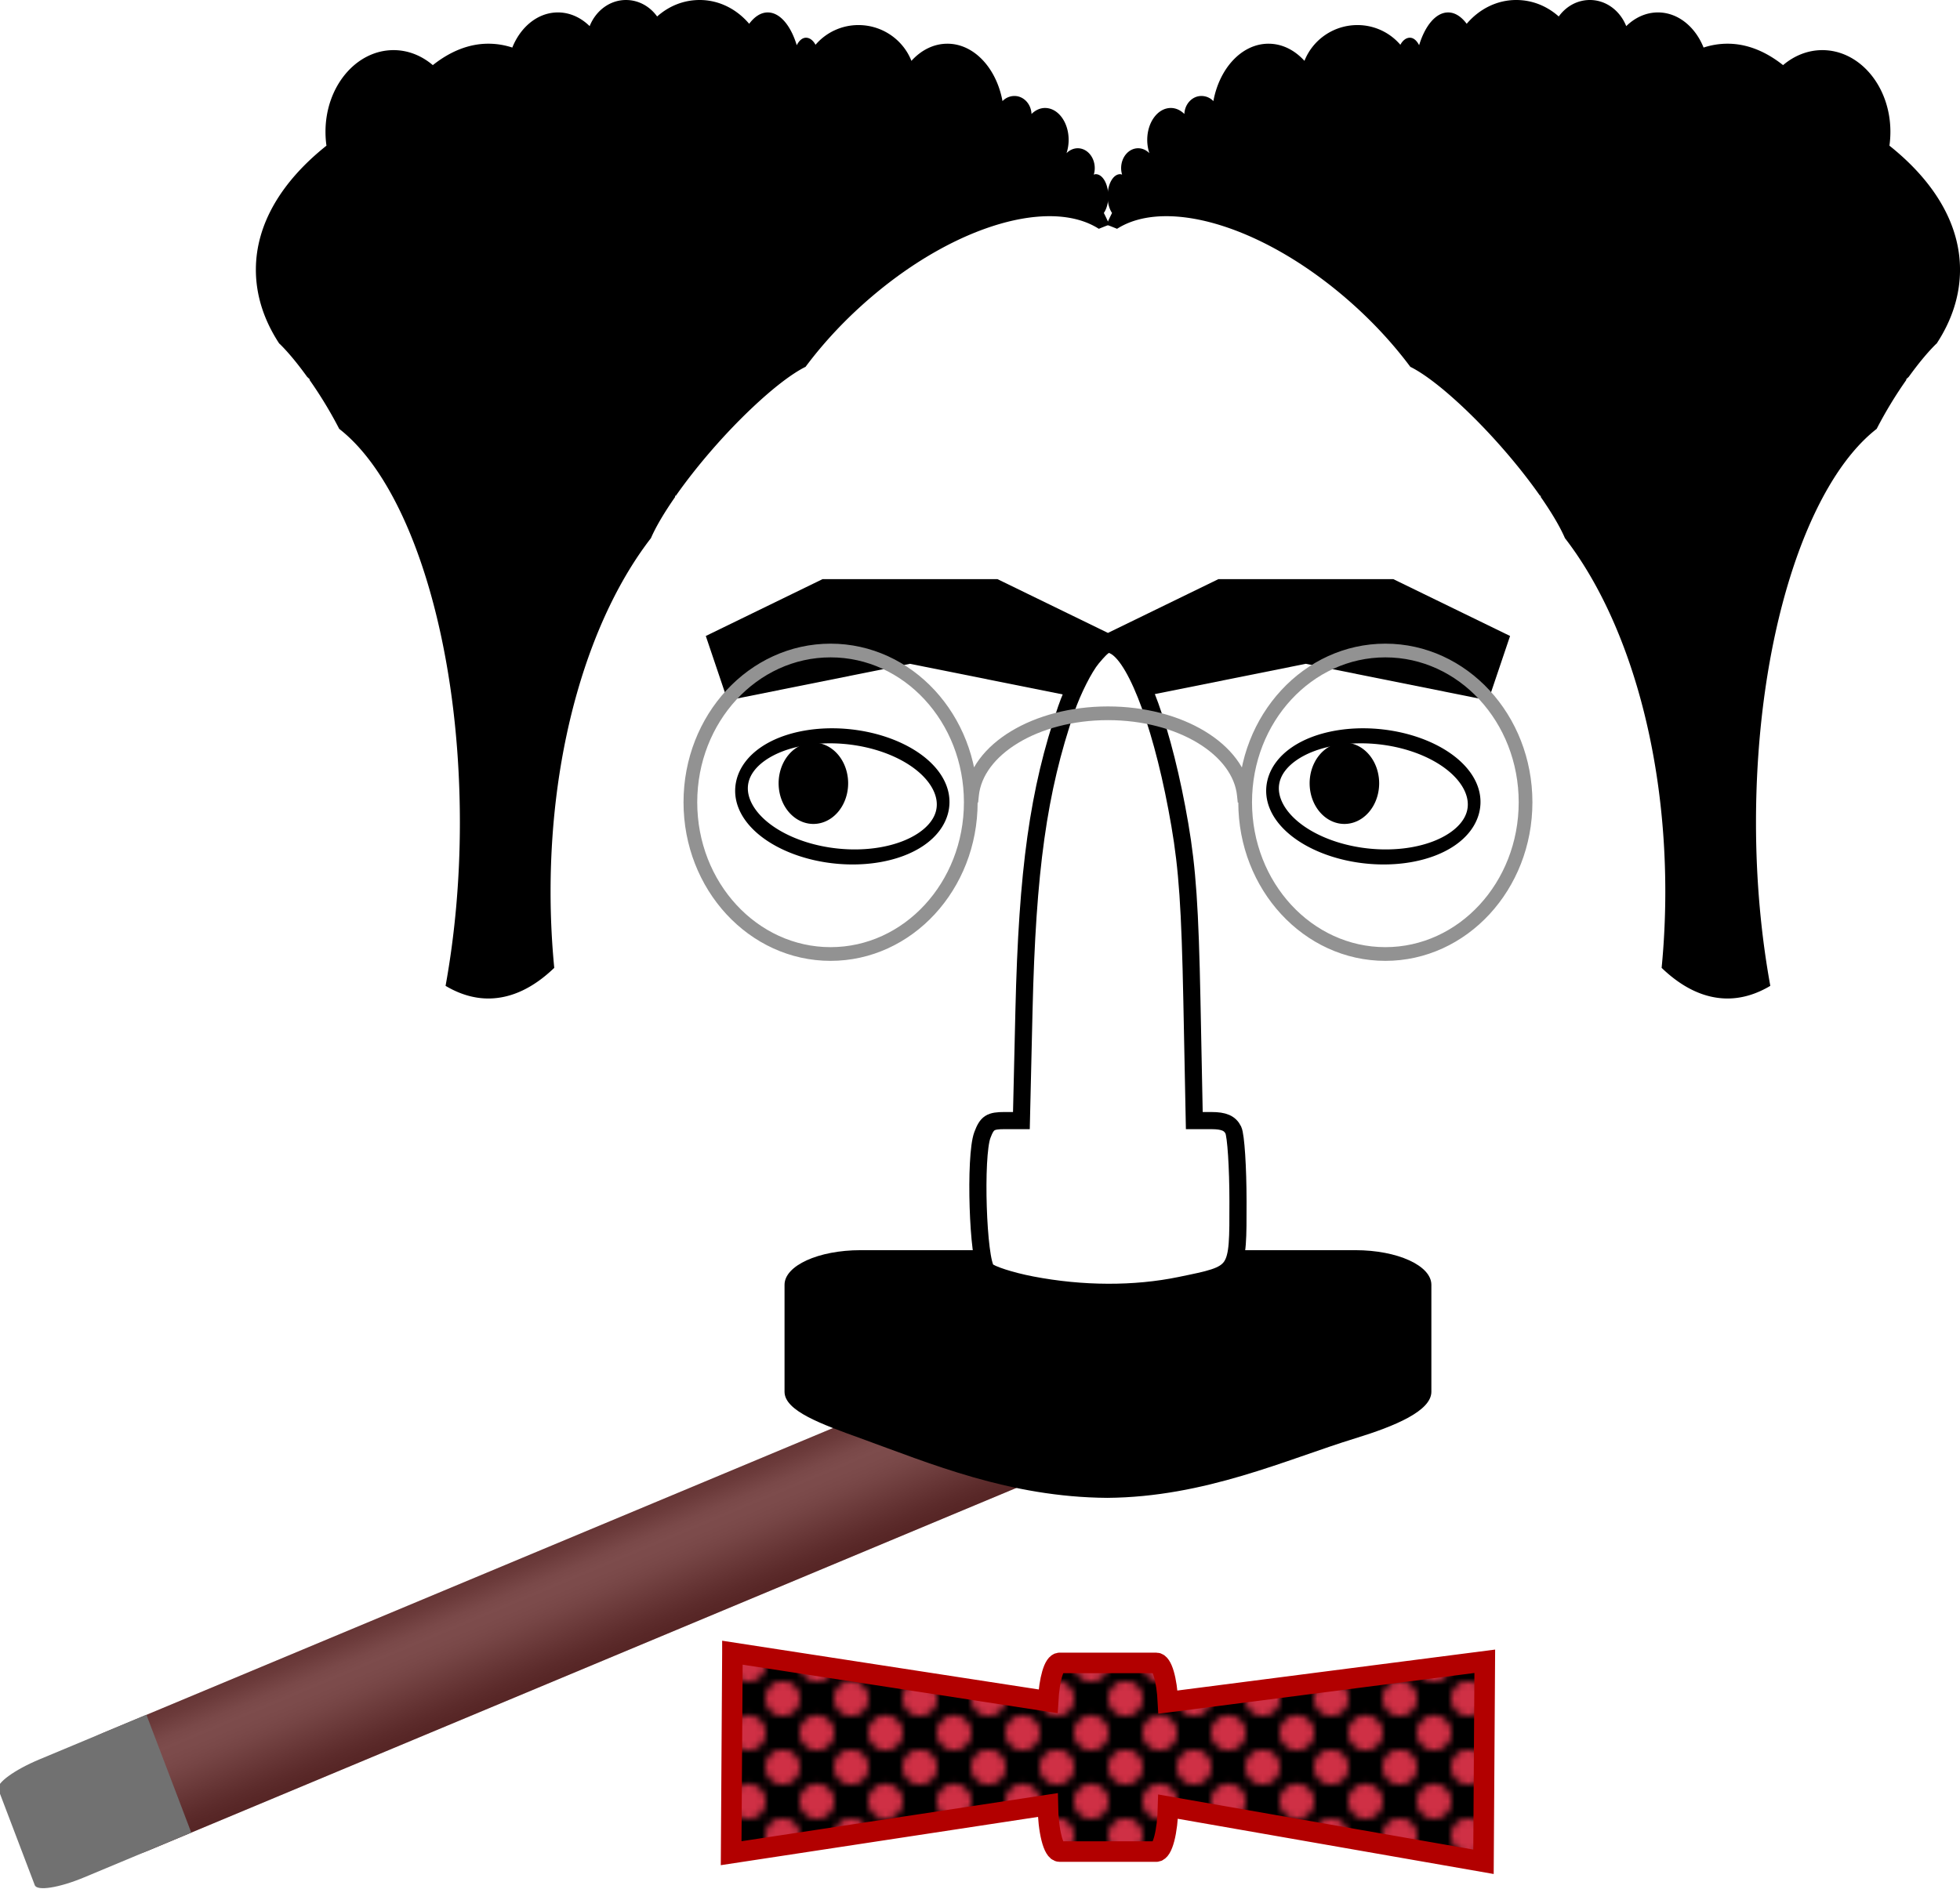 <svg xmlns="http://www.w3.org/2000/svg" xmlns:xlink="http://www.w3.org/1999/xlink" viewBox="0 0 285.85 275.54"><defs><pattern id="d" xlink:href="#a" patternTransform="translate(110.41 240.36)"/><pattern id="a" width="10" patternUnits="userSpaceOnUse" patternTransform="translate(110.41 255.59)" height="10"><path transform="translate(63.5 -109) scale(.86)" d="M-68.014 129.63a2.907 2.907 0 11-5.813 0 2.907 2.907 0 115.813 0z" fill-rule="evenodd" fill="#cf3045"/><path transform="translate(68.5 -104) scale(.86)" d="M-68.014 129.63a2.907 2.907 0 11-5.813 0 2.907 2.907 0 115.813 0z" fill-rule="evenodd" fill="#cf3045"/></pattern><linearGradient id="b" y2="551.51" gradientUnits="userSpaceOnUse" x2="295.79" gradientTransform="translate(.053 -12.212)" y1="535.43" x1="295.79"><stop offset="0" stop-color="#a7a7a7"/><stop offset=".071" stop-color="#bababa"/><stop offset=".143" stop-color="#d7d7d7"/><stop offset=".214" stop-color="#f2f2f2"/><stop offset=".286" stop-color="#fff"/><stop offset=".357" stop-color="#fbfbfb"/><stop offset=".429" stop-color="#f1f1f1"/><stop offset=".5" stop-color="#e2e2e2"/><stop offset=".571" stop-color="#cecfce"/><stop offset=".643" stop-color="#bababa"/><stop offset=".714" stop-color="#a5a5a5"/><stop offset=".786" stop-color="#909090"/><stop offset=".857" stop-color="#7c7c7c"/><stop offset=".929" stop-color="#6c6c6c"/><stop offset="1" stop-color="#636363"/></linearGradient><filter id="c" height="1" width="1" color-interpolation-filters="sRGB" y="0" x="0"><feTurbulence baseFrequency="1" result="result0" numOctaves="3" type="fractalNoise"/><feColorMatrix values="0" type="saturate" result="result4"/><feComposite in="SourceGraphic" in2="result4" k3=".5" k2=".5" k1="1.25" result="result2" operator="arithmetic"/><feBlend result="result5" in2="SourceGraphic" in="result2"/><feComposite operator="in" result="result3" in2="SourceGraphic" in="result5"/></filter></defs><g fill-rule="evenodd"><g transform="matrix(1.649 -.689 .409 1.075 -607.93 -138.661)"><rect rx="4.555" ry="2.863" height="15.977" width="104.11" y="523.12" x="243.54" fill="#511010"/><rect rx="4.555" ry="2.863" height="15.977" width="104.11" y="523.12" x="243.54" opacity=".25" fill="url(#b)"/></g><path d="M252.07 523.75c-2.216 0-4 .669-4 1.5v13c0 .831 1.784 1.5 4 1.5h9.469v-16h-9.469z" transform="matrix(1.649 -.689 .409 1.075 -624.14 -132.697)" filter="url(#c)" fill="#717171"/></g><g fill-rule="evenodd"><path d="M91.298 0c-2.367 0-4.405 1.558-5.302 3.813-1.271-1.245-2.876-2-4.626-2-2.927 0-5.44 2.099-6.656 5.125a11.151 11.151 0 00-3.497-.563c-2.818 0-5.54 1.102-8.094 3.125-1.618-1.374-3.593-2.188-5.725-2.188-5.482 0-9.928 5.327-9.928 11.907 0 .691.047 1.371.141 2.03-6.512 5.192-10.294 11.41-10.294 18.095 0 3.765 1.195 7.406 3.413 10.78.016.016.04.016.056.032 1.275 1.252 2.63 2.909 4.005 4.812.12.118.244.228.367.344-.005.04.004.085 0 .125a61.445 61.445 0 014.315 7.125C59.694 70.518 67.07 93.222 67.07 120c0 8.46-.757 16.501-2.087 23.812 1.999 1.19 4.093 1.844 6.233 1.844 3.387 0 6.624-1.59 9.617-4.469a114.961 114.961 0 01-.536-11.125c0-21.29 5.78-40.105 14.638-51.562.725-1.678 1.966-3.76 3.525-6v-.187h.113c2.92-4.165 6.941-8.872 11.112-12.812 3.144-2.971 5.833-5.008 7.756-5.97.003-.004.024.006.028 0 2.663-3.579 5.941-7.095 9.73-10.311 12.342-10.48 26.054-14.317 33.054-9.844.505-.203 1.003-.409 1.523-.594-.223-.58-.51-1.15-.79-1.718.404-.59.649-1.448.649-2.438 0-1.777-.813-3.219-1.834-3.219-.098 0-.187.037-.282.063.087-.296.141-.608.141-.938 0-1.604-1.107-2.906-2.481-2.906-.623 0-1.2.278-1.636.719a6.26 6.26 0 00.31-1.938c0-2.585-1.545-4.656-3.44-4.656-.744 0-1.413.328-1.975.875-.059-1.46-1.15-2.625-2.482-2.625-.67 0-1.302.271-1.748.75-.885-4.807-4.15-8.375-8.038-8.375-1.999 0-3.816.931-5.246 2.5-1.208-3.062-4.228-5.219-7.728-5.219a8.235 8.235 0 00-6.26 2.875c-.338-.637-.846-1.03-1.383-1.03-.55 0-1.015.428-1.353 1.093-.875-2.869-2.448-4.781-4.23-4.781-1.006 0-1.927.613-2.708 1.656C107.453 1.34 104.89 0 102.043 0c-2.356 0-4.503.888-6.205 2.406C94.778.931 93.133.001 91.298.001z"/><path d="M231.871 0c2.367 0 4.405 1.558 5.302 3.813 1.271-1.245 2.876-2 4.626-2 2.927 0 5.44 2.099 6.656 5.125a11.151 11.151 0 013.497-.563c2.818 0 5.54 1.102 8.094 3.125 1.618-1.374 3.593-2.188 5.725-2.188 5.482 0 9.928 5.327 9.928 11.907 0 .691-.047 1.371-.141 2.03 6.512 5.192 10.294 11.41 10.294 18.095 0 3.765-1.195 7.406-3.413 10.78-.016.016-.04.016-.056.032-1.275 1.252-2.63 2.909-4.005 4.812-.12.118-.244.228-.367.344.005.04-.004.085 0 .125a61.445 61.445 0 00-4.315 7.125c-10.221 7.956-17.598 30.66-17.598 57.438 0 8.46.757 16.501 2.087 23.812-1.999 1.19-4.093 1.844-6.233 1.844-3.387 0-6.624-1.59-9.617-4.469.351-3.608.536-7.333.536-11.125 0-21.29-5.781-40.105-14.638-51.562-.725-1.678-1.966-3.76-3.525-6v-.187h-.113c-2.92-4.165-6.941-8.872-11.112-12.812-3.144-2.971-5.833-5.008-7.756-5.97-.003-.004-.024.006-.028 0-2.663-3.579-5.941-7.095-9.73-10.311-12.342-10.48-26.054-14.317-33.054-9.844-.505-.203-1.003-.409-1.523-.594.223-.58.51-1.15.79-1.718-.404-.59-.649-1.448-.649-2.438 0-1.777.813-3.219 1.833-3.219.1 0 .188.037.282.063a3.317 3.317 0 01-.14-.938c0-1.604 1.106-2.906 2.481-2.906.623 0 1.2.278 1.636.719a6.26 6.26 0 01-.31-1.938c0-2.585 1.545-4.656 3.44-4.656.744 0 1.413.328 1.975.875.059-1.46 1.149-2.625 2.482-2.625.67 0 1.302.271 1.748.75.885-4.807 4.15-8.375 8.038-8.375 1.999 0 3.816.931 5.246 2.5 1.208-3.062 4.228-5.219 7.728-5.219a8.235 8.235 0 016.26 2.875c.338-.637.845-1.03 1.383-1.03.55 0 1.015.428 1.353 1.093.875-2.869 2.448-4.781 4.23-4.781 1.006 0 1.927.613 2.708 1.656C215.716 1.34 218.28 0 221.126 0c2.356 0 4.503.888 6.205 2.406 1.06-1.476 2.705-2.406 4.54-2.406z"/></g><g fill-rule="evenodd"><path d="M106.82 241.09l-.187 29.247 46.182-7.029c.06 3.806.796 6.79 1.727 6.79h14.09c.912 0 1.641-2.859 1.727-6.552l45.995 8.042.188-29.247-46.203 5.956c-.169-3.29-.863-5.718-1.707-5.718h-14.09c-.832 0-1.505 2.377-1.686 5.6l-46.036-7.09z"/><path d="M305.59 366.15l-.187 29.247 46.182-7.029c.06 3.806.796 6.79 1.727 6.79h14.09c.912 0 1.641-2.859 1.727-6.552l45.995 8.042.188-29.247-46.203 5.956c-.169-3.29-.863-5.718-1.707-5.718h-14.09c-.832 0-1.505 2.377-1.686 5.6l-46.036-7.09z" stroke="#b20000" stroke-width="3" fill="url(#d)" transform="translate(-198.77 -125.06)"/></g><g stroke="#000" stroke-width="10" fill="none"><path d="M121.12 89.48l-15.996 7.79 27.586-5.538 27.603 5.537-15.996-7.789H121.121zM178.85 89.48l-15.996 7.79 27.586-5.538 27.603 5.537-15.996-7.789H178.851z"/></g><path d="M125.5 182.37c-6.14 0-11.082 2.253-11.082 5.052v15.6c0 2.798 5.373 4.721 11.082 6.789 10.128 3.668 21.688 8.586 35.98 8.69 14.293-.104 26.169-5.613 36.192-8.69 5.786-1.777 11.082-3.99 11.082-6.79v-15.599c0-2.799-4.943-5.052-11.082-5.052h-36.086z" fill-rule="evenodd"/><path d="M150.45 187.43c-3.06-.588-6.004-1.54-6.544-2.114-1.305-1.39-1.795-16.666-.632-19.75.675-1.79 1.15-2.1 3.24-2.1h2.448l.375-15.998c.483-20.593 2.097-32.122 6.159-43.997.939-2.744 2.636-6.104 3.772-7.466 1.777-2.13 2.256-2.365 3.424-1.678 3.267 1.92 7.07 12.465 9.381 26.007 1.097 6.426 1.487 12.13 1.758 25.697l.348 17.437h2.509c1.81 0 2.697.387 3.186 1.39.372.765.677 5.45.677 10.41 0 10.698.158 10.467-8.416 12.237-6.667 1.376-14.277 1.35-21.686-.074z" fill-rule="evenodd" stroke="#000" stroke-linecap="square" stroke-width="2.5" fill="#fff"/><g><g stroke="#929292" stroke-linecap="square" stroke-width="2" fill="none"><path d="M141.76 115.98c.682-6.661 9.297-11.929 19.824-11.929s19.142 5.267 19.824 11.929M222.49 117.03c0 12.225-9.155 22.136-20.447 22.136s-20.447-9.91-20.447-22.136 9.154-22.136 20.447-22.136 20.447 9.91 20.447 22.136zM141.58 117.03c0 12.225-9.155 22.136-20.447 22.136-11.293 0-20.447-9.91-20.447-22.136s9.154-22.136 20.447-22.136 20.447 9.91 20.447 22.136z"/></g><g fill-rule="evenodd" stroke="#000"><path d="M51.871 453.46a6.856 3.28 0 11-13.713 0 6.856 3.28 0 1113.713 0z" transform="matrix(-2.123 -.324 .632 -2.607 -68.175 1312.927)" stroke-width=".835" fill="#fff"/><path d="M32.792 406.06a1.192 1.192 0 11-2.385 0 1.192 1.192 0 112.385 0z" transform="matrix(-1.926 0 0 -2.253 179.486 1029.116)" stroke-linejoin="bevel" stroke-linecap="square" stroke-width="2.88"/><g><path d="M51.871 453.46a6.856 3.28 0 11-13.713 0 6.856 3.28 0 1113.713 0z" transform="matrix(-2.123 -.324 .632 -2.607 9.269 1312.927)" stroke-width=".835" fill="#fff"/><path d="M32.792 406.06a1.192 1.192 0 11-2.385 0 1.192 1.192 0 112.385 0z" transform="matrix(-1.926 0 0 -2.253 256.93 1029.116)" stroke-linejoin="bevel" stroke-linecap="square" stroke-width="2.88"/></g></g></g></svg>